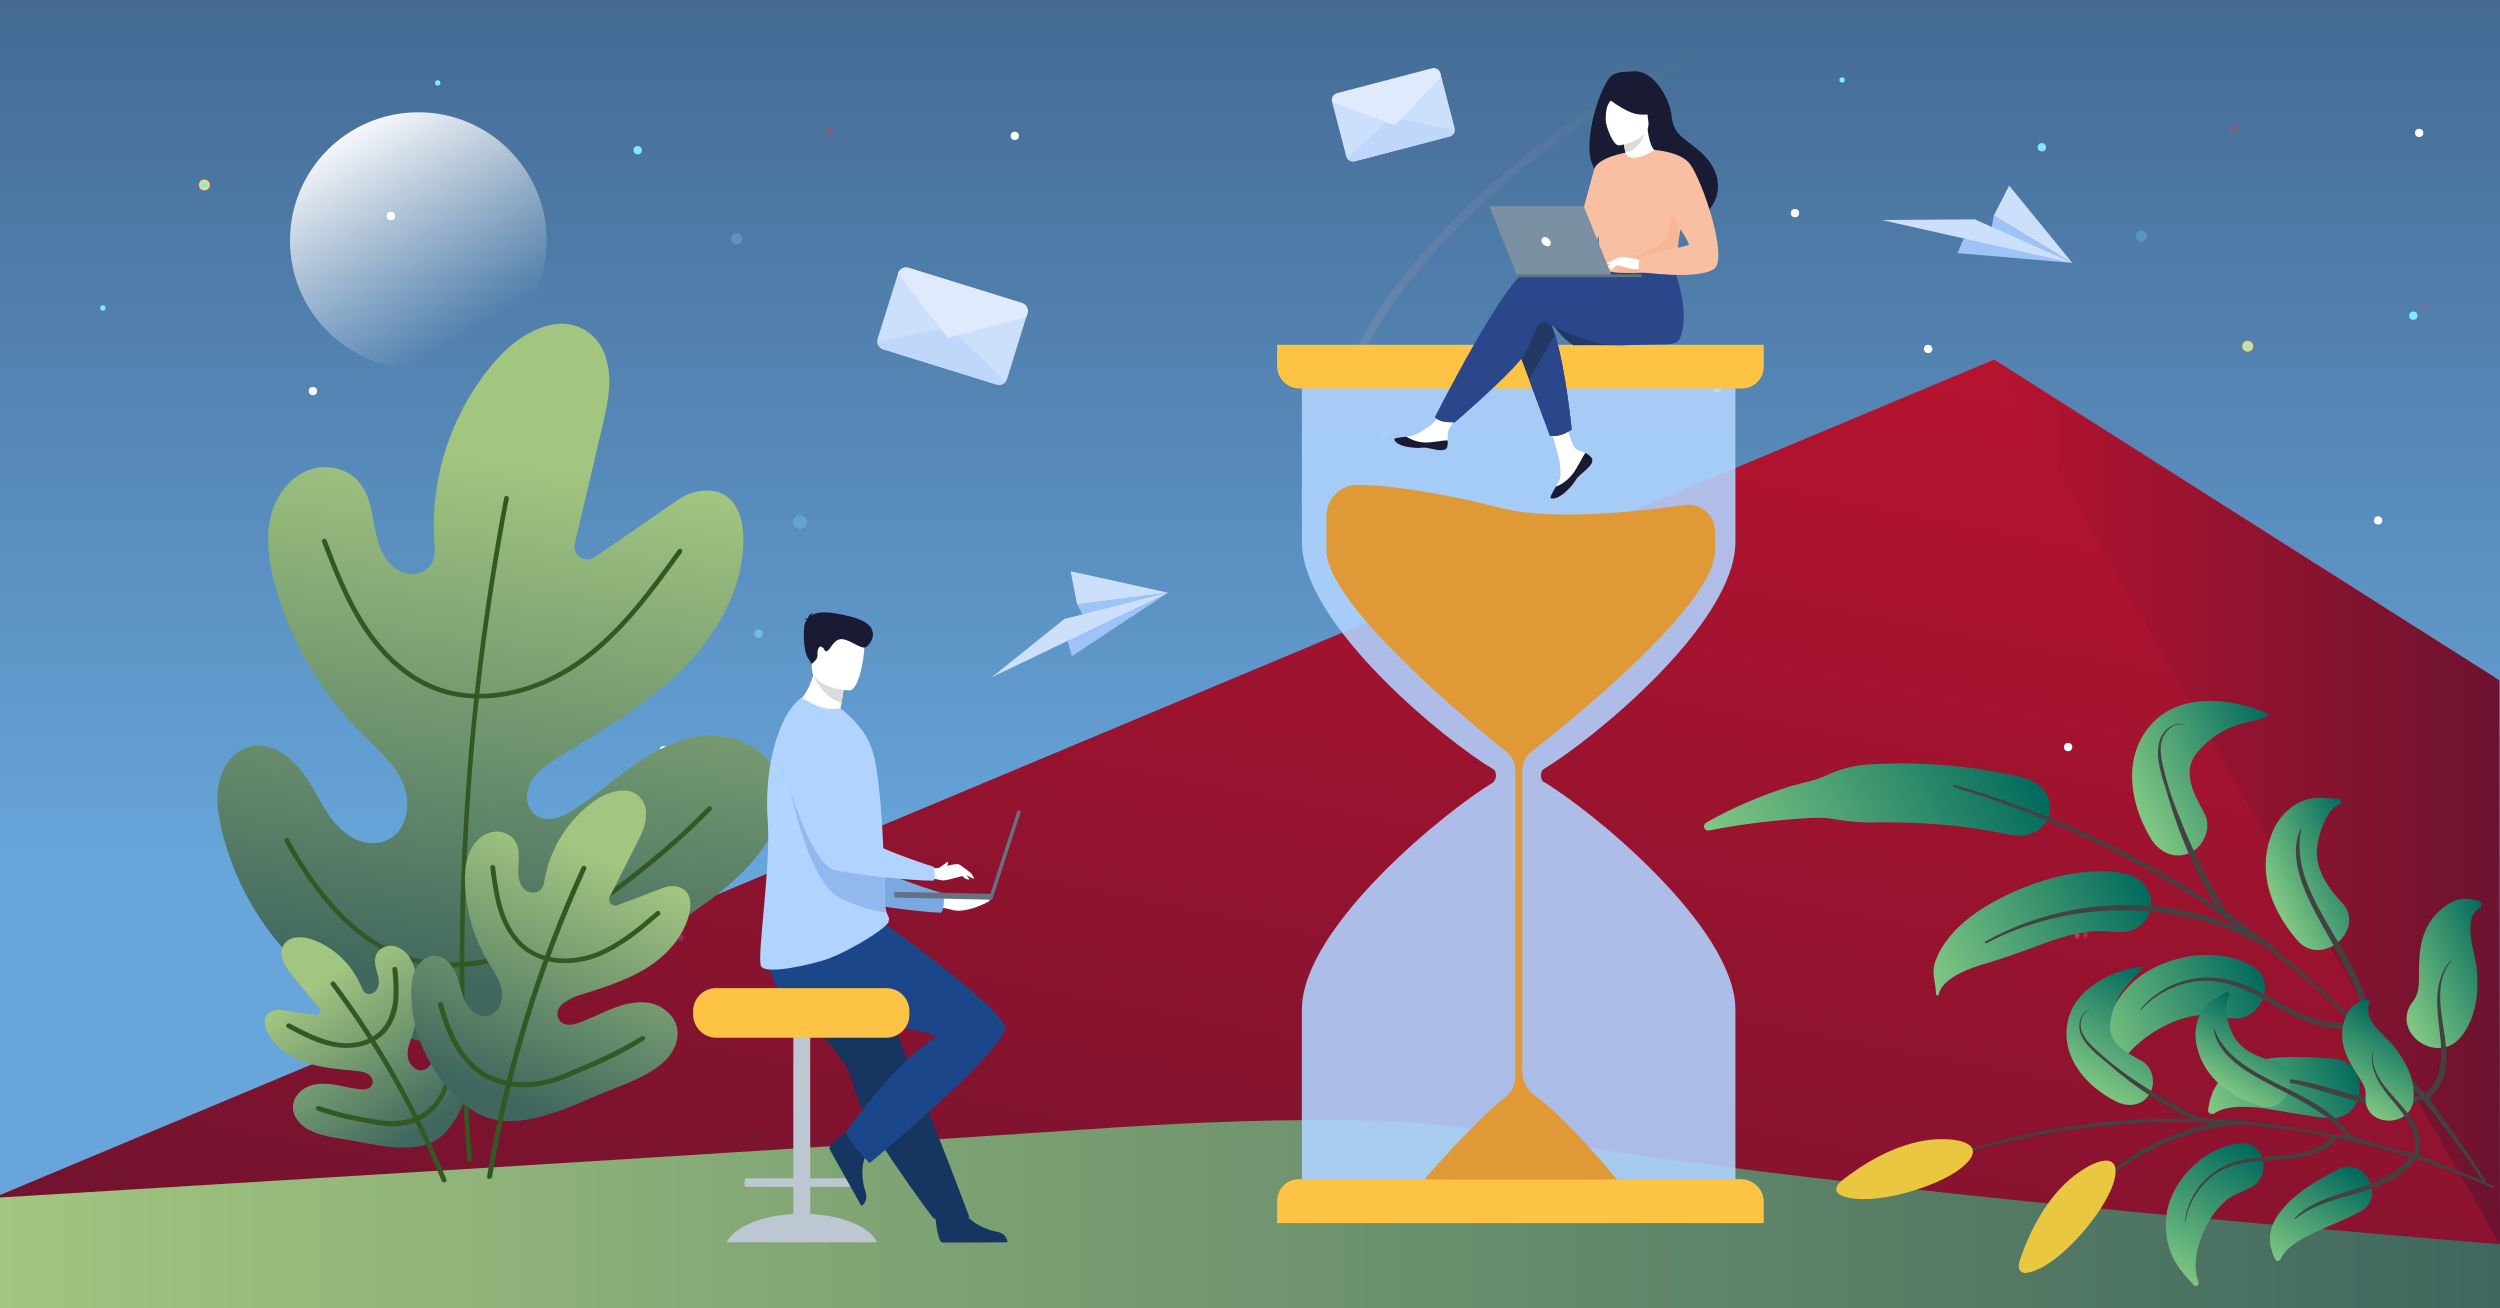 <?xml version="1.0" encoding="utf-8"?>
<!-- Generator: Adobe Illustrator 25.2.1, SVG Export Plug-In . SVG Version: 6.00 Build 0)  -->
<svg version="1.1" xmlns="http://www.w3.org/2000/svg" xmlns:xlink="http://www.w3.org/1999/xlink" x="0px" y="0px"
	 viewBox="0 0 1200 628" style="enable-background:new 0 0 1200 628;" xml:space="preserve">
<rect x="0" y="0" width="1200" height="628" fill="#808080" stroke="none"/>
<style type="text/css">
	.st0{fill:url(#SVGID_1_);}
	.st1{fill:url(#SVGID_2_);}
	.st2{fill:url(#SVGID_3_);}
	.st3{fill:#FFFFFF;}
	.st4{fill:#81EAFC;}
	.st5{opacity:0.25;fill:#F83C32;enable-background:new    ;}
	.st6{opacity:0.5;}
	.st7{fill:#81EAFC;stroke:#FBD56A;stroke-width:1.21;stroke-miterlimit:10;}
	.st8{opacity:0.25;fill:#81EAFC;enable-background:new    ;}
	.st9{opacity:0.5;fill:#FFFFFF;enable-background:new    ;}
	.st10{opacity:0.16;fill:url(#SVGID_6_);enable-background:new    ;}
	.st11{fill:url(#SVGID_7_);}
	
		.st12{opacity:0.5;fill:none;stroke:url(#SVGID_8_);stroke-width:4;stroke-linecap:round;stroke-linejoin:round;stroke-miterlimit:10;enable-background:new    ;}
	.st13{fill:#FFABA7;}
	.st14{fill:url(#SVGID_9_);}
	.st15{fill:url(#SVGID_10_);}
	.st16{fill:#325923;}
	.st17{fill:url(#SVGID_11_);}
	.st18{fill:url(#SVGID_12_);}
	.st19{opacity:0.16;fill:url(#SVGID_13_);enable-background:new    ;}
	.st20{opacity:0.26;fill:url(#SVGID_14_);enable-background:new    ;}
	.st21{fill:url(#SVGID_15_);}
	.st22{fill:url(#SVGID_16_);}
	.st23{fill:url(#SVGID_17_);}
	.st24{fill:url(#SVGID_18_);}
	.st25{fill:url(#SVGID_19_);}
	.st26{fill:url(#SVGID_20_);}
	.st27{fill:url(#SVGID_21_);}
	.st28{fill:#424242;}
	.st29{fill:url(#SVGID_22_);}
	.st30{fill:url(#SVGID_23_);}
	.st31{fill:url(#SVGID_24_);}
	.st32{fill:url(#SVGID_25_);}
	.st33{fill:url(#SVGID_26_);}
	.st34{fill:#E9C741;}
	.st35{fill:#7AA9E2;}
	.st36{fill:#BDC7D1;}
	.st37{fill:#163560;}
	.st38{fill:#1C468A;}
	.st39{fill:#FCC344;}
	.st40{fill:#B0D4FF;}
	.st41{fill:#DBDBDB;}
	.st42{fill:#637382;}
	.st43{fill:#191B35;}
	.st44{fill:#91B8EF;}
	.st45{opacity:0.88;fill:#B0D4FF;}
	.st46{fill:#DF9936;}
	.st47{fill:#9EC3F6;}
	.st48{fill:#CDE0FB;}
	.st49{fill:#233862;}
	.st50{fill:#2B478B;}
	.st51{fill:#F9BFA3;}
	.st52{opacity:0.21;fill:#F3966C;}
	.st53{fill:#7B90A3;}
	.st54{fill:#BED7FB;}
	.st55{fill:#DFEBFD;}
</style>
<g id="fondo">
	<linearGradient id="SVGID_1_" gradientUnits="userSpaceOnUse" x1="600" y1="628" x2="600" y2="-9.094947e-13">
		<stop  offset="0.34" style="stop-color:#67A5DA"/>
		<stop  offset="1" style="stop-color:#446A93"/>
	</linearGradient>
	<rect x="0" class="st0" width="1200" height="628"/>
	<linearGradient id="SVGID_2_" gradientUnits="userSpaceOnUse" x1="166.915" y1="56.817" x2="226.207" y2="159.513">
		<stop  offset="0" style="stop-color:#FFFFFF"/>
		<stop  offset="1" style="stop-color:#FFFFFF;stop-opacity:0"/>
	</linearGradient>
	<circle class="st1" cx="200.8" cy="115.5" r="61.6"/>
	<linearGradient id="SVGID_3_" gradientUnits="userSpaceOnUse" x1="695.638" y1="120.495" x2="571.901" y2="741.883">
		<stop  offset="0" style="stop-color:#B7132F"/>
		<stop  offset="1" style="stop-color:#6C132F"/>
	</linearGradient>
	<polygon class="st2" points="0,573.6 957.2,172.6 1197.6,325.2 1200,628 0,628 	"/>
	<g>
		<defs>
			<polygon id="SVGID_4_" points="-0.4,-1.6 1200,-1.6 1200,628 0,628 			"/>
		</defs>
		<clipPath id="SVGID_5_">
			<use xlink:href="#SVGID_4_"  style="overflow:visible;"/>
		</clipPath>
	</g>
	<circle class="st3" cx="824.3" cy="186.3" r="2"/>
	<circle class="st4" cx="1158.4" cy="151.5" r="2"/>
	<circle class="st5" cx="1072.4" cy="61.8" r="2"/>
	<circle class="st3" cx="1141.5" cy="249.8" r="2"/>
	<circle class="st3" cx="1161.2" cy="63.8" r="2"/>
	<g class="st6">
		<circle class="st4" cx="664.6" cy="207.9" r="2"/>
		<circle class="st5" cx="1163.8" cy="147.7" r="2"/>
		<circle class="st4" cx="1038.2" cy="302.8" r="2"/>
	</g>
	<circle class="st7" cx="1078.9" cy="166.2" r="2"/>
	<circle class="st4" cx="980.1" cy="70.7" r="2"/>
	<circle class="st7" cx="772.1" cy="87.3" r="2"/>
	<circle class="st3" cx="925.5" cy="167.5" r="2"/>
	<circle class="st8" cx="1058" cy="249.2" r="3.3"/>
	<circle class="st4" cx="884.2" cy="38.4" r="1.3"/>
	
		<ellipse transform="matrix(0.254 -0.967 0.967 0.254 657.51 1078.353)" class="st8" cx="1027.6" cy="113" rx="2.7" ry="2.7"/>
	<circle class="st3" cx="861.6" cy="102.3" r="2"/>
	<circle class="st9" cx="-15.5" cy="297" r="2"/>
	<circle class="st5" cx="398.3" cy="63.3" r="2"/>
	<circle class="st3" cx="318.6" cy="360.1" r="2"/>
	<circle class="st3" cx="487.1" cy="65.2" r="2"/>
	<g class="st6">
		<circle class="st4" cx="-9.5" cy="209.4" r="2"/>
		<circle class="st5" cx="489.8" cy="149.1" r="2"/>
		<circle class="st4" cx="364.1" cy="304.2" r="2"/>
	</g>
	<circle class="st4" cx="306.1" cy="72.1" r="2"/>
	<circle class="st7" cx="98.1" cy="88.8" r="2"/>
	<circle class="st3" cx="150.2" cy="187.7" r="2"/>
	<circle class="st3" cx="251.5" cy="168.9" r="2"/>
	<circle class="st8" cx="384" cy="250.6" r="3.3"/>
	<circle class="st4" cx="210.1" cy="39.8" r="1.3"/>
	<circle class="st4" cx="49.4" cy="147.8" r="1.3"/>
	
		<ellipse transform="matrix(0.254 -0.967 0.967 0.254 153.119 427.429)" class="st8" cx="353.6" cy="114.5" rx="2.7" ry="2.7"/>
	<circle class="st3" cx="187.6" cy="103.7" r="2"/>
	
		<linearGradient id="SVGID_6_" gradientUnits="userSpaceOnUse" x1="317.94" y1="126.09" x2="317.118" y2="130.567" gradientTransform="matrix(0.999 4.274748e-02 4.274748e-02 -0.999 4.245 564.862)">
		<stop  offset="0" style="stop-color:#FFFFFF;stop-opacity:0"/>
		<stop  offset="0.49" style="stop-color:#FFFFFF;stop-opacity:0.95"/>
		<stop  offset="1" style="stop-color:#FFFFFF;stop-opacity:0"/>
	</linearGradient>
	<path class="st10" d="M325.9,450.1c0.1-1.3,0.7-2.3,1.3-2.2s0.9,1.1,0.8,2.4c-0.1,1.3-0.7,2.3-1.3,2.2S325.8,451.4,325.9,450.1z"/>
	<linearGradient id="SVGID_7_" gradientUnits="userSpaceOnUse" x1="-4.139945e-05" y1="582.81" x2="1200" y2="582.81">
		<stop  offset="0" style="stop-color:#A2C580"/>
		<stop  offset="1" style="stop-color:#40675E"/>
	</linearGradient>
	<path class="st11" d="M0,574.8c177.8-10.9,354.3-21.4,532-33.4c43-2.9,86.3-4.5,129.4-3.5c43.7,1,89,11.8,132.5,17.7
		c135,18.3,270.5,30.3,406.1,41.7V628H0L0,574.8z"/>
	<g class="st6">
		
			<linearGradient id="SVGID_8_" gradientUnits="userSpaceOnUse" x1="984.444" y1="603.87" x2="1160.1" y2="603.87" gradientTransform="matrix(0.998 -6.302603e-02 -6.302749e-02 -0.998 -297.736 767.655)">
			<stop  offset="0" style="stop-color:#FFABA7;stop-opacity:0.5"/>
			<stop  offset="1" style="stop-color:#FFABA7;stop-opacity:0"/>
		</linearGradient>
		<path class="st12" d="M815.8,26.1c-86.9,38.6-147,107.1-163,142.7"/>
		<ellipse class="st13" cx="652.8" cy="168.7" rx="2.4" ry="2.4"/>
	</g>
	<linearGradient id="SVGID_9_" gradientUnits="userSpaceOnUse" x1="957.278" y1="385.326" x2="1200" y2="385.326">
		<stop  offset="0" style="stop-color:#B7132F"/>
		<stop  offset="1" style="stop-color:#6C132F"/>
	</linearGradient>
	<polygon class="st14" points="957.3,173.3 1200,597.3 1199.7,326.6 	"/>
	<g>
		
			<linearGradient id="SVGID_10_" gradientUnits="userSpaceOnUse" x1="315.831" y1="295.683" x2="275.387" y2="498.791" gradientTransform="matrix(1.23 -6.000000e-02 6.000000e-02 1.22 -142.97 -117.014)">
			<stop  offset="0" style="stop-color:#A2C580"/>
			<stop  offset="1" style="stop-color:#40675E"/>
		</linearGradient>
		<path class="st15" d="M106.1,397c-2.1-9.8-3.2-20,2-29.1c2.1-4,5.5-7,9.6-8.7c13.3-5.3,25.2,6.5,31.8,17.8
			c5.1,8.8,9.4,18.5,18.3,24.3c3.4,2.2,7.4,3.6,11.5,3.4c15-0.4,19.1-17.1,14.2-28.6c-4.1-9.6-12.5-16.7-19.9-24.1
			c-19.5-19.5-33.9-43.8-41.4-70.4c-4.7-16.7-6.5-36,6.3-49.5c6.6-7,17-10,26-6.3c11.1,4.5,13.2,15.2,14.9,24.9
			c1.5,8.2,3.3,17,10.4,22.2c4.6,3.3,10.8,3.8,15.2,0.1c4.4-3.7,3.8-9.1,3.4-14.1c-1.7-31.6,9.1-62.8,30.1-86.5
			c11.3-12.8,30.9-23.7,45-12c3.6,3,6.2,7.1,7.4,11.6c3.3,10.7,0.8,21.4-1.6,31.9L275.9,261c-0.8,3.3,1.3,6.6,4.6,7.4
			c1.7,0.4,3.4,0,4.9-0.9l39.8-27.4c3.7-2.6,8-4.2,12.5-4.6c14.8-0.9,18.9,11.7,19.1,22.5c0.4,23.9-12.4,46.4-29.4,63.3
			s-38.1,29.1-58.6,41.7c-6.3,4-13.1,8.2-15.3,15.7c-1.5,4.2-0.3,9,2.9,12c5.7,4.9,13.7,1.6,19.6-2.4c18.3-12.1,33.6-29.1,55.9-34.2
			c7.9-2,16.2-1.3,23.9,1.6c23.5,9.5,22.2,34.6,11.1,50.5c-11.7,16.9-29.1,28-45.8,39.7c-33.2,23.5-79.5,65.9-124.1,52.5
			c-26.2-8-49.2-28-65.8-48.8C119.1,434.2,110.4,416.1,106.1,397z"/>
		<path class="st16" d="M216.8,464.4c-7.6,0-15.2-1.2-22.3-3.6c-28.6-9.5-46.7-37.1-57.9-56.8c-0.3-0.5-0.1-1.3,0.4-1.6
			c0.5-0.3,1.3-0.1,1.6,0.4l0,0c10.9,19.5,28.7,46.6,56.6,55.8c23.7,7.9,52.9,1.8,77.8-16.5l4.7-3.4c21.2-15.4,41.1-29.9,62.1-51.4
			c0.4-0.4,1.2-0.5,1.6,0c0.4,0.4,0.5,1.2,0,1.6c-21.1,21.6-41.1,36.3-62.4,51.7l-4.7,3.4C256.3,457.3,235.8,464.4,216.8,464.4z"/>
		<path class="st16" d="M225.4,557.6c-0.7,0-1.1-0.5-1.2-1.1C216,450.4,222,343.6,242,239c0.1-0.7,0.7-1.1,1.3-0.9
			c0.7,0.1,1.1,0.7,0.9,1.3c-20,104.4-26,211-17.7,317C226.7,557.1,226.2,557.6,225.4,557.6C225.5,557.6,225.5,557.6,225.4,557.6
			L225.4,557.6z"/>
		<path class="st16" d="M230,335.3c-7.3,0-14.4-1.2-21.1-3.7c-16.7-6.3-28.2-19.8-34.8-29.9c-8.6-13.2-14.4-28.2-19.5-41.5
			c-0.3-0.7,0.1-1.3,0.7-1.5c0.7-0.3,1.3,0.1,1.5,0.7c5,13.2,10.8,28.2,19.3,41.1c6.5,9.9,17.5,22.9,33.8,29
			c20,7.6,45.9,2.8,67.5-12.5c19.8-14,34.2-33.9,48-53.1c0.4-0.5,1.1-0.7,1.6-0.3l0,0c0.5,0.4,0.7,1.1,0.3,1.6
			c-14,19.4-28.5,39.4-48.5,53.7C263.4,329.6,246.1,335.3,230,335.3z"/>
	</g>
	<g>
		
			<linearGradient id="SVGID_11_" gradientUnits="userSpaceOnUse" x1="963.58" y1="365.362" x2="946.714" y2="450.036" gradientTransform="matrix(-0.92 0.4 0.4 0.92 892.893 -249.431)">
			<stop  offset="0" style="stop-color:#A2C580"/>
			<stop  offset="1" style="stop-color:#40675E"/>
		</linearGradient>
		<path class="st17" d="M225.1,499.7c-0.8-3.3-2.1-6.6-5-8.6c-1.2-0.9-2.8-1.3-4.2-1.2c-4.7,0.4-6.6,5.7-6.9,10.3
			c-0.3,3.4,0,7-1.8,10.2c-0.7,1.2-1.7,2.1-2.9,2.8c-4.6,2.1-8.3-2.4-8.6-6.6c-0.3-3.6,1.3-7,2.4-10.3c3-9,3.6-18.5,1.8-27.7
			c-1.1-5.8-3.4-11.9-9.4-14.1c-3-1.2-6.6-0.4-8.8,2c-2.6,3-1.7,6.6-0.8,9.9c0.8,2.8,1.6,5.7,0.1,8.3c-0.8,1.7-2.6,2.6-4.5,2.4
			c-1.8-0.5-2.5-2.2-3.2-3.8c-4.2-9.9-12.1-17.8-22.2-21.9c-5.4-2.2-12.9-2.6-15.4,3c-0.7,1.5-0.8,3-0.5,4.6c0.7,3.7,3,6.6,5.3,9.5
			l12.7,15.4c0.8,0.9,0.5,2.2-0.3,2.9c-0.4,0.4-1.1,0.5-1.6,0.4l-16.2-2.4c-1.5-0.3-3-0.1-4.5,0.5c-4.6,2-4,6.5-2.4,9.8
			c3.6,7.4,10.8,12.3,18.5,14.9c7.6,2.6,15.8,3.2,24,4c2.5,0.3,5.1,0.5,7,2.5c1.1,1.1,1.5,2.6,0.9,4.1c-0.9,2.4-4,2.5-6.3,2.2
			c-7.4-0.9-14.5-3.8-22-2.1c-2.6,0.7-5.1,2-7,4.1c-5.7,6.5-1.5,13.8,4.2,17.1c6.1,3.4,13.1,4.2,19.8,5.3c13.6,2.2,34,8.2,45.4-2.6
			c6.7-6.3,10.7-15.8,12.5-24.7C226.7,513,226.7,506.2,225.1,499.7z"/>
		<path class="st16" d="M213.1,567.5c-0.5,0-0.9-0.3-1.1-0.7c-13.5-33.5-31.4-65-53.1-93.9c-0.4-0.5-0.3-1.2,0.3-1.6l0,0
			c0.5-0.4,1.2-0.3,1.6,0.3c21.9,29,39.8,60.8,53.4,94.4c0.3,0.7,0,1.3-0.7,1.6C213.4,567.5,213.3,567.5,213.1,567.5z"/>
		<path class="st16" d="M166.5,503c-1.8,0-3.6-0.1-5.4-0.4c-8.3-1.3-15.8-5.3-23.1-9.2c-0.5-0.3-0.8-1.1-0.5-1.6
			c0.3-0.5,1.1-0.8,1.6-0.5l0,0c7,3.7,14.4,7.6,22.3,9c8.6,1.5,16.9-0.9,21.6-6.1c3.8-4.1,5.1-9.6,5.7-13.5
			c0.4-5.1,0.3-10.2-0.4-15.3c0-0.7,0.4-1.2,1.1-1.3c0.7,0,1.2,0.4,1.3,1.1l0,0c0.7,5.3,0.8,10.5,0.4,15.8
			c-0.5,5.4-2.6,10.7-6.2,14.8C180.4,500.4,173.8,503,166.5,503z"/>
		<path class="st16" d="M188.1,540.7c-2.2,0-4.6-0.3-6.9-0.7l-2-0.4c-8.8-1.6-17.1-3-26.8-6.5c-0.7-0.3-0.9-0.9-0.7-1.5
			c0.3-0.5,0.9-0.9,1.5-0.7c8.6,2.9,17.4,5,26.4,6.3l2,0.4c10,1.7,19.5-0.7,25.3-6.5c6.9-6.9,8-17.5,8.4-25.1c0-0.7,0.5-1.2,1.2-1.1
			c0.7,0,1.2,0.5,1.1,1.2c-0.4,7.9-1.7,19.1-9.1,26.5C203.6,538,196.3,540.7,188.1,540.7z"/>
	</g>
	<g>
		
			<linearGradient id="SVGID_12_" gradientUnits="userSpaceOnUse" x1="314.13" y1="524.062" x2="290.01" y2="645.198" gradientTransform="matrix(0.981 0.193 -0.193 0.981 84.023 -161.476)">
			<stop  offset="0" style="stop-color:#A2C580"/>
			<stop  offset="1" style="stop-color:#40675E"/>
		</linearGradient>
		<path class="st18" d="M197.4,475.5c0.1-4.9,0.9-9.9,4.4-13.6c1.5-1.6,3.4-2.6,5.5-3c6.9-0.9,11.1,5.9,12.8,12.1
			c1.5,4.7,2.2,9.8,5.8,13.6c1.3,1.5,3,2.5,5,2.9c7.1,1.6,10.9-5.9,10-11.9c-0.8-5-4-9.4-6.5-13.7c-6.9-11.5-10.8-24.7-11.2-38.1
			c-0.3-8.4,1.2-17.8,8.7-22.7c4-2.6,9-2.6,12.9,0c4.6,3.4,4.4,8.7,4.1,13.5c-0.3,4.1-0.4,8.4,2.2,11.6c1.7,2.1,4.6,2.9,7.1,1.8
			c2.5-1.2,2.9-3.8,3.3-6.3c2.9-15.2,11.5-28.6,24.1-37.5c6.9-4.7,17.3-7.6,22.4-0.5c1.3,1.8,2.1,4.1,2.1,6.3
			c0.3,5.4-2.1,10.3-4.5,14.9l-12.9,25.5c-0.8,1.5-0.1,3.3,1.3,4c0.8,0.4,1.6,0.4,2.4,0.1l21.9-8.3c2-0.8,4.2-1.1,6.3-0.7
			c7,1.3,7.5,7.8,6.3,12.9c-2.6,11.3-11.2,20.6-21.1,26.6s-21.2,9.4-32.3,12.9c-3.4,1.1-7.1,2.4-9,5.7c-1.2,1.8-1.2,4.2,0,6.1
			c2.1,3,6.2,2.4,9.5,1.2c10-3.6,19.1-9.9,30.2-9.8c4,0,7.8,1.2,10.9,3.6c9.9,7.3,6.5,18.9-0.7,25.2c-7.4,6.6-16.9,9.9-26,13.5
			c-18.3,7.3-44.8,22-64.2,10.4c-11.3-6.7-19.8-18.7-25.2-30.6C199.2,494.6,197.3,485.1,197.4,475.5z"/>
		<path class="st16" d="M234.8,565.9h-0.1c-0.7-0.1-1.1-0.7-0.9-1.3l0,0c8.4-51.2,23.7-101.1,45.4-148.4c0.3-0.5,0.9-0.8,1.6-0.5
			c0.7,0.3,0.8,0.9,0.5,1.6c-21.5,47.1-36.7,96.7-45.1,147.7C235.8,565.5,235.4,565.9,234.8,565.9z"/>
		<path class="st16" d="M271.3,462.3c-6.6,0.1-12.9-1.7-18.5-5.3c-7.3-5-11.1-12.8-13.1-18.5c-2.5-7.3-3.4-15.2-4.4-22
			c-0.1-0.7,0.4-1.2,1.1-1.3c0.7-0.1,1.2,0.4,1.3,1.1l0,0c0.8,6.9,1.8,14.5,4.2,21.6c1.8,5.3,5.4,12.7,12.1,17.3
			c8.3,5.8,20.8,6.5,32.6,1.8c10.8-4.4,19.8-12,28.5-19.5c0.5-0.4,1.2-0.4,1.6,0.1c0.4,0.5,0.4,1.2-0.1,1.6
			c-8.8,7.6-18.1,15.4-29.1,19.9C282.4,461.2,276.8,462.3,271.3,462.3z"/>
		<path class="st16" d="M251.2,521.9c-7.1,0.1-14.1-1.7-20.2-5.5c-12.4-7.9-17.8-23.2-20.7-33.9c-0.1-0.7,0.1-1.2,0.8-1.5l0,0
			c0.7-0.1,1.3,0.1,1.5,0.8l0,0c2.8,10.4,7.9,25.1,19.8,32.6c10,6.3,24.1,6.9,37.8,1.2l2.6-1.1c11.7-4.9,22.7-9.4,35.1-17.1
			c0.5-0.4,1.3-0.1,1.6,0.4l0,0c0.4,0.5,0.1,1.3-0.4,1.6c-12.4,7.8-23.6,12.4-35.3,17.3l-2.6,1.1
			C264.8,520.4,258.1,521.9,251.2,521.9z"/>
	</g>
	<g>
		<circle class="st3" cx="992.7" cy="358.6" r="2"/>
		
			<linearGradient id="SVGID_13_" gradientUnits="userSpaceOnUse" x1="991.317" y1="156.332" x2="990.496" y2="160.81" gradientTransform="matrix(0.999 4.274748e-02 4.274748e-02 -0.999 4.245 564.862)">
			<stop  offset="0" style="stop-color:#FFFFFF;stop-opacity:0"/>
			<stop  offset="0.49" style="stop-color:#FFFFFF;stop-opacity:0.95"/>
			<stop  offset="1" style="stop-color:#FFFFFF;stop-opacity:0"/>
		</linearGradient>
		<path class="st19" d="M1000,448.7c0.1-1.3,0.7-2.3,1.3-2.2c0.6,0.1,0.9,1.1,0.8,2.4c-0.1,1.3-0.7,2.3-1.3,2.2
			S999.8,450,1000,448.7z"/>
		
			<linearGradient id="SVGID_14_" gradientUnits="userSpaceOnUse" x1="997.422" y1="178.781" x2="996.601" y2="183.259" gradientTransform="matrix(1 0 0 -1 2.306716e-02 629.996)">
			<stop  offset="0" style="stop-color:#FFFFFF;stop-opacity:0"/>
			<stop  offset="0.49" style="stop-color:#FFFFFF;stop-opacity:0.95"/>
			<stop  offset="1" style="stop-color:#FFFFFF;stop-opacity:0"/>
		</linearGradient>
		<path class="st20" d="M996,448.9c0.1-1.3,0.6-2.3,1.2-2.3c0.6,0,1,1.1,0.9,2.4s-0.6,2.3-1.2,2.3
			C996.3,451.3,995.9,450.2,996,448.9z"/>
		
			<linearGradient id="SVGID_15_" gradientUnits="userSpaceOnUse" x1="880.5" y1="516.465" x2="1035.889" y2="516.465" gradientTransform="matrix(-0.904 0.427 0.427 0.904 1549.057 -482.34)">
			<stop  offset="0" style="stop-color:#00695C"/>
			<stop  offset="1" style="stop-color:#81C784"/>
		</linearGradient>
		<path class="st21" d="M819.1,394.8c12.1-6.9,24.9-12.4,38.1-16.7c6.3-2.1,13.5-3.1,19.4-5.9c6.6-3.2,13.7-4.9,21-5.3
			c14.1-0.9,28.2-0.5,42.2,1c7.2,0.7,14.4,1.9,21.5,3.2c8.7,1.7,17.6,2.5,21.7,11.5c2.2,4.9,1.1,11.2-3.2,14.7
			c-6.9,5.6-13.1,3.8-21.1,2.2c-6.7-1.3-13.4-2.3-20.2-3.1c-13.2-1.3-26.4-1.9-39.7-1.6c-6.5,0-13.1-0.6-19.5-1.8
			c-6-1-12.5-0.2-18.5,0.2c-13.5,1-27.1,2.8-40.3,5.4C817.8,399.1,817,395.9,819.1,394.8z"/>
		
			<linearGradient id="SVGID_16_" gradientUnits="userSpaceOnUse" x1="855.969" y1="594.646" x2="969.177" y2="594.646" gradientTransform="matrix(-0.904 0.427 0.427 0.904 1549.057 -482.34)">
			<stop  offset="0" style="stop-color:#00695C"/>
			<stop  offset="1" style="stop-color:#81C784"/>
		</linearGradient>
		<path class="st22" d="M929.3,477.1c-0.1-4.8-2-9.3-0.8-14.2c1.2-4,3.2-7.9,5.8-11.3c6.3-8.6,15.5-15,24.8-19.9
			c17.4-9.1,41-16.4,60.6-12.4c6.7,1.4,11,5,12.6,11.7c1.4,5.6-1.7,11.2-6.3,14.2c-5.7,3.7-11.7,1.6-17.9,1.7
			c-8.5,0.1-17.2,2.4-25.2,5.3c-9.6,3.5-19,7.1-28.8,10c-7.2,2.1-21.6,6.7-23.5,15C930.4,478.2,929.3,477.8,929.3,477.1z"/>
		
			<linearGradient id="SVGID_17_" gradientUnits="userSpaceOnUse" x1="767.879" y1="560.176" x2="844.439" y2="560.176" gradientTransform="matrix(-0.904 0.427 0.427 0.904 1549.057 -482.34)">
			<stop  offset="0" style="stop-color:#00695C"/>
			<stop  offset="1" style="stop-color:#81C784"/>
		</linearGradient>
		<path class="st23" d="M1033.5,346.7c13.9-14.3,37.8-11.7,54.7-4.3c0.6,0.3,0.8,1.3,0,1.6c-6.3,2.2-13,3.1-19.2,5.9
			c-5.6,2.7-10.5,6.7-14.5,11.5c-7.5,9.2-1.3,19.9,3.6,29c3.7,6.8-0.2,15.8-6.8,18.9c-7.6,3.5-15-0.3-18.9-6.8
			C1022,385.3,1018.5,362.3,1033.5,346.7z"/>
		
			<linearGradient id="SVGID_18_" gradientUnits="userSpaceOnUse" x1="823.644" y1="656.601" x2="913.237" y2="656.601" gradientTransform="matrix(-0.904 0.427 0.427 0.904 1549.057 -482.34)">
			<stop  offset="0" style="stop-color:#00695C"/>
			<stop  offset="1" style="stop-color:#81C784"/>
		</linearGradient>
		<path class="st24" d="M1010.8,518.9c-1.1-8.2-2.5-15.7-0.6-23.9c2.1-9,6.7-17.1,13.4-23.4c14.4-13.2,40.4-17.9,57.6-7.8
			c12.5,7.3,3.8,25.9-9.1,25.1c-5.7-0.3-10.9-2.2-16.7-1.6c-5.9,0.7-11.6,2.6-16.9,5.4c-10,5.1-21.5,14.7-23.9,26.2
			C1014.1,520.7,1011.1,521.2,1010.8,518.9z"/>
		
			<linearGradient id="SVGID_19_" gradientUnits="userSpaceOnUse" x1="753.625" y1="628.359" x2="803.78" y2="628.359" gradientTransform="matrix(-0.904 0.427 0.427 0.904 1549.057 -482.34)">
			<stop  offset="0" style="stop-color:#00695C"/>
			<stop  offset="1" style="stop-color:#81C784"/>
		</linearGradient>
		<path class="st25" d="M1089.8,401.9c2.5-7.3,7-13.3,14-16.8c6.5-3.2,12-1.9,18.7-1.7c1.4,0.1,1.9,2.3,0.5,2.8
			c-6.9,2.3-10.8,16.2-10.9,22.7c-0.1,9.4,5.7,17.7,11.8,24.1c12.5,12.9-9.4,32.1-21.3,18.2C1090.6,437.3,1083.7,419.7,1089.8,401.9
			z"/>
		
			<linearGradient id="SVGID_20_" gradientUnits="userSpaceOnUse" x1="802.568" y1="717.518" x2="874.677" y2="717.518" gradientTransform="matrix(-0.904 0.427 0.427 0.904 1549.057 -482.34)">
			<stop  offset="0" style="stop-color:#00695C"/>
			<stop  offset="1" style="stop-color:#81C784"/>
		</linearGradient>
		<path class="st26" d="M1059.9,532.7c1.6-12.1,7.8-19,19.7-22.5c13.4-4.1,26.9-2.9,40.6-2c18.3,1.3,15.8,30.3-2.6,28.5
			c-10.3-1-20-3-30.1-4.6c-6.7-1-18.7-1.9-24.5,2.3C1061.6,535.2,1059.6,534.4,1059.9,532.7z"/>
		
			<linearGradient id="SVGID_21_" gradientUnits="userSpaceOnUse" x1="713.657" y1="699.349" x2="770.794" y2="699.349" gradientTransform="matrix(-0.904 0.427 0.427 0.904 1549.057 -482.34)">
			<stop  offset="0" style="stop-color:#00695C"/>
			<stop  offset="1" style="stop-color:#81C784"/>
		</linearGradient>
		<path class="st27" d="M1158.2,480.7c2.8-3.6,2.9-7.9,2.9-12.4c0-7.2,0.1-14.7,3-21.4c2.2-5.3,6-9.7,10.8-12.8
			c5.3-3.4,8.8-3.2,14.7-1.7c1.1,0.1,1.7,1.2,1.6,2.1c-0.1,0.6-0.5,1.1-1,1.4c-8.8,4.9-2,21.9-1.4,28.8c1.1,11.5-0.1,23.6-7.4,32.8
			C1169.9,512,1146.8,495.2,1158.2,480.7z"/>
		<path class="st28" d="M952.7,452.1c33.3-18.8,74-22.7,110.3-11.2c3.7,1.1,7.4,2.5,11.1,3.9c-22.2-15.9-45.7-29.8-70.3-41.5
			c-21.3-10.1-43.3-18.6-65.9-25.5c-0.7-0.2-0.3-1.3,0.4-1c40.7,11.5,79.5,29,115.2,51.7c3.7,2.4,7.4,4.8,11.1,7.2
			c-10.7-16.3-18.6-35-24-53.7c-2.3-7.9-6.4-17.8-4.1-26.1c1.5-5.3,6.7-9.8,12.3-8.2c0.1,0.1,0,0.1,0,0.1c-4.1-0.9-7.8,1.3-9.9,4.8
			c-2.4,3.8-1.9,8.8-1.1,13.1c1.8,8.6,4.4,16.9,7.7,24.9c6.2,16.2,13.8,31.1,22.4,46.1c0.2,0.4,10.4,8.4,15.6,12.3
			c3,1.6,9.3,6.4,9,6.9c13.5,10.7,42.1,37.7,43.1,38.6l-0.3-0.8c-0.1-0.3-0.1-0.7,0.1-1c-2.4-18.2-12.2-33.2-21-49.1
			c-7-12.7-17.2-31.8-9.8-46.4c0.1-0.1,0.1-0.1,0.1-0.1c0.1,0.1,0.1,0.1,0.1,0.1c-4.3,18.1,5.8,35,14.7,50.2
			c8.4,14.4,18.2,29.7,18.6,47c0,0.8,7.9,10.9,12.5,16c4.5,5.1,13.2,14.8,13.5,14.6c10.1-8.5,7.8-22.8,6.4-34.5
			c-1.2-10.2-1.5-21.2,5.7-29.4c0.1-0.1,0.4,0,0.3,0.2c-15.2,19.1,9.7,48.6-10.5,65.7c-0.3,0.3,18.8,26.2,27.3,40
			c0.5,0.7-0.7,1.4-1.1,0.7c-9.1-13.7-19-27.1-29.3-39.9c-11.8,5.5-26,2.5-38-1c-13.8-4-26.7-9.1-41.3-7.8c-0.1,0-0.3,0-0.3-0.2
			c0-0.1,0-0.3,0.2-0.3c12.2-2.7,25,1,36.6,4.3c13.8,4,27.2,7.4,41.1,2.9c-9.6-11.6-19.6-22.7-30.2-33.3c-7.2,2.9-16.7,0.5-23.5-2
			c-8.7-3.2-16.5-8.5-24.8-12.8c-9.2-4.8-19-8-29.5-6.4c-9.7,1.4-18.7,6.2-25.4,13.4c-0.1,0.1-0.3-0.1-0.3-0.3
			c11.7-14,30.8-18.6,47.8-12.4c9.4,3.4,17.8,9.2,26.8,13.5c4.6,2.3,9.6,4,14.7,5.1c4,0.6,8,0.6,11.9-0.1
			c-6.2-6-12.4-11.9-18.9-17.5c-7.6-6.6-15.3-13.1-23.3-19.1c-6.5-3.4-13-6.4-19.9-9c-8.9-3.1-18.1-5.3-27.5-6.5
			c-18.6-2.5-37.4-1.6-55.6,3c-10.4,2.6-20.5,6.4-30.1,11.5C952.7,452.8,952.5,452.3,952.7,452.1z"/>
	</g>
	<g>
		
			<linearGradient id="SVGID_22_" gradientUnits="userSpaceOnUse" x1="1065.475" y1="690.895" x2="1127.13" y2="690.895" gradientTransform="matrix(-0.526 0.854 0.854 0.526 1005.347 -804.021)">
			<stop  offset="0" style="stop-color:#00695C"/>
			<stop  offset="1" style="stop-color:#81C784"/>
		</linearGradient>
		<path class="st29" d="M992.4,490.8c3-15.8,20.4-24.6,35-27c0.5,0,1.1,0.5,0.7,1c-3.2,4.3-7.4,7.9-10.4,12.4
			c-2.6,4.3-4.2,9.1-4.8,14.1c-1.1,9.5,7.9,14,15.2,18c5.4,3,6.8,10.7,3.7,15.8c-3.5,5.7-10.2,6.5-15.8,3.7
			C1001.7,521.8,989.2,507.8,992.4,490.8z"/>
		
			<linearGradient id="SVGID_23_" gradientUnits="userSpaceOnUse" x1="1110.381" y1="768.39" x2="1182.444" y2="768.39" gradientTransform="matrix(-0.526 0.854 0.854 0.526 1005.347 -804.021)">
			<stop  offset="0" style="stop-color:#00695C"/>
			<stop  offset="1" style="stop-color:#81C784"/>
		</linearGradient>
		<path class="st30" d="M1052.9,616.8c-4.4-4.9-8.7-9.5-11-15.8c-2.6-7-3-14.5-1.3-21.6c3.9-15.2,19.4-29.8,35.4-30.6
			c11.7-0.6,14,15.7,4.9,20.9c-4,2.2-8.4,3.3-12,6.2c-3.7,3.1-6.8,6.8-9,11.1c-4.4,7.8-8,19.3-4.7,28.1
			C1055.9,616.6,1054.2,618.2,1052.9,616.8z"/>
		
			<linearGradient id="SVGID_24_" gradientUnits="userSpaceOnUse" x1="1054.005" y1="745.735" x2="1094.318" y2="745.735" gradientTransform="matrix(-0.526 0.854 0.854 0.526 1005.347 -804.021)">
			<stop  offset="0" style="stop-color:#00695C"/>
			<stop  offset="1" style="stop-color:#81C784"/>
		</linearGradient>
		<path class="st31" d="M1054.7,503.2c-1.6-6-1.1-12.1,2-17.5c2.9-5,7.2-6.5,11.8-9.4c1-0.6,2.3,0.8,1.6,1.7
			c-3.7,4.6-0.2,15.6,2.6,20.2c4,6.3,11.6,9.5,18.6,11c14.1,3.1,7.7,25.8-6.3,21.7C1070.9,526.6,1058.5,517.9,1054.7,503.2z"/>
		
			<linearGradient id="SVGID_25_" gradientUnits="userSpaceOnUse" x1="1093.412" y1="817.297" x2="1151.551" y2="817.297" gradientTransform="matrix(-0.526 0.854 0.854 0.526 1005.347 -804.021)">
			<stop  offset="0" style="stop-color:#00695C"/>
			<stop  offset="1" style="stop-color:#81C784"/>
		</linearGradient>
		<path class="st32" d="M1092.1,604.5c-4.3-8.9-3.1-16.3,3.3-23.9c7.2-8.7,16.8-13.8,26.5-19.2c12.9-7.2,24,13.5,10.8,20.3
			c-7.3,3.8-14.8,6.7-22.3,10.2c-5,2.3-13.4,6.9-15.6,12.3c-0.3,0.8-1.1,1.2-1.9,1C1092.5,605.1,1092.2,604.8,1092.1,604.5z"/>
		
			<linearGradient id="SVGID_26_" gradientUnits="userSpaceOnUse" x1="1021.811" y1="802.629" x2="1067.829" y2="802.629" gradientTransform="matrix(-0.526 0.854 0.854 0.526 1005.347 -804.021)">
			<stop  offset="0" style="stop-color:#00695C"/>
			<stop  offset="1" style="stop-color:#81C784"/>
		</linearGradient>
		<path class="st33" d="M1135.5,526.2c0.4-3.7-1.5-6.5-3.5-9.6c-3.1-4.9-6.4-10-7.4-15.8c-0.8-4.5-0.3-9.2,1.7-13.4
			c2.1-4.6,4.5-6,9-7.6c0.8-0.3,1.6,0,2,0.8c0.3,0.4,0.2,0.9-0.1,1.4c-3.8,7.1,8.3,15.7,11.8,20.1c5.8,7.3,10.3,15.9,9.5,25.5
			C1157.2,542.1,1134.1,541,1135.5,526.2z"/>
		<path class="st28" d="M984.3,597.3c14.1-27.3,39.9-47.8,69.5-56.1c3-0.8,6.1-1.6,9.2-2.3c-21.9-1-43.9,0-65.7,2.9
			c-18.7,2.6-37.4,6.6-55.6,11.8c-0.6,0.1-0.7-0.7-0.2-0.9c32.5-10.1,66.4-15.5,100.4-15.8c3.6-0.1,7.1,0,10.6,0.1
			c-14.5-6.3-28-15.4-39.8-25.7c-5-4.3-12.2-9.2-14.2-15.8c-1.3-4.2,0.2-9.6,4.7-11l0.1,0.1c-3.2,1.2-4.7,4.3-4.6,7.7
			c0.1,3.6,2.6,6.8,5,9.3c5,4.9,10.4,9.4,16.1,13.5c11.2,8,23,15.1,35.4,21.2c0.3,0.2,10.8,1.1,15.9,1.5c2.8-0.3,9.1,0.3,9,0.7
			c13.8,1.2,44.9,6.9,46.1,7.1c-0.1-0.1-0.4-0.3-0.5-0.5c-0.3-0.2-0.4-0.4-0.4-0.7c-9.6-11.3-22.8-17-35.8-23.9
			c-10.3-5.4-25.6-13.8-27-27c0,0,0-0.1,0.1-0.1l0.1,0.1c5.1,14.2,19.3,21,32,27.5c12.1,6,25.3,12.1,33.1,23.5
			c0.3,0.5,10.1,3.9,15.4,5.3c5.3,1.5,15.4,4.2,15.5,3.9c3-10.3-4.8-18.8-10.9-26.1c-5.3-6.3-10.3-13.6-9.1-22.3
			c0-0.1,0.3-0.1,0.3,0c-1.8,19.5,27.9,28.4,21.8,48.9c-0.1,0.3,24.2,9.5,36.1,15c0.5,0.3,0.1,1.2-0.4,1c-12.2-5.3-24.7-10-37.3-14
			c-5.5,8.9-16.5,13.1-26.1,16c-11.1,3.4-22.1,5.6-31.4,12.9c-0.1,0.1-0.2,0.1-0.3-0.1c-0.1-0.1,0-0.1,0-0.3
			c7-7.2,17.4-10.3,26.6-13.2c11.1-3.4,21.5-7,29-16.1c-11.5-3.6-23.2-6.7-35-9.1c-3.6,5.1-11,7.6-16.7,8.9
			c-7.5,1.7-15,1.5-22.4,2.2c-8.4,0.8-16.4,3-22.7,8.6c-5.9,5.3-9.9,12.4-11.2,20.3c0,0.1-0.3,0.1-0.3,0
			c1.8-14.4,12.5-26.2,26.8-29.4c7.8-1.9,16-1.6,24-2.7c4.1-0.5,8.2-1.5,12-3c2.9-1.4,5.7-3.1,8-5.3c-6.7-1.4-13.6-2.5-20.4-3.6
			c-8-1.1-16.1-2-24.1-2.6c-5.8,0.5-11.7,1.5-17.4,2.7c-7.3,1.8-14.6,4.4-21.5,7.7c-13.7,6.5-26,15.4-36.2,26.5
			c-5.9,6.3-11,13.4-15.3,20.9C984.6,597.7,984.2,597.6,984.3,597.3z"/>
		<path class="st34" d="M892.3,560.7c-2.8,1.9-5.6,3.9-8.1,5.9c-1.6,1.3-3.4,3.3-2.6,5.2c0.4,1.1,1.6,1.7,2.7,2.2
			c14,5.5,46.2-4.3,57.4-13.6c12.1-9.9,1.7-14.4-13-13.5C916,547.8,903.2,553.5,892.3,560.7z"/>
		<path class="st34" d="M973.2,595.3c-1.4,3.1-2.5,6.3-3.6,9.4c-0.7,2-1.1,4.6,0.7,5.8c1,0.7,2.3,0.6,3.4,0.3
			c14.7-3,36.3-28.8,40.7-42.7c4.7-14.9-6.5-13-18.2-4.2C986,571.6,978.4,583.3,973.2,595.3z"/>
	</g>
</g>
<g id="Capa_1">
	<g>
		<g>
			<g>
				<path class="st3" d="M447.3,429c0,0,6.5,0.7,11.5,0.4c6.3-0.4,14-0.5,15.4,1.1c1.4,1.7,1.4,1.7-1.3,3.1
					c-2.2,1.1-10.5,4.8-16.1,3.1c-5.6-1.7-12.8-1.4-12.8-1.4L447.3,429z"/>
				<path class="st35" d="M378.3,367.5c0,0,12,59.6,26.4,64.1c7.1,2.2,38,6.4,47,6.5c0,0,2.1-1.9,1.1-9.2c0,0-32.7-9.8-37.6-16
					c-7.3-9.1,1.9-39.1-7.1-47.5C399.1,357.1,384.6,354.1,378.3,367.5z"/>
			</g>
			<path class="st36" d="M384,589.6h1.7c1.7,0,3.2-1.4,3.2-3.2v-96.2c0-1.7-1.4-3.2-3.2-3.2H384c-1.7,0-3.2,1.4-3.2,3.2v96.2
				C380.9,588.1,382.3,589.6,384,589.6z"/>
			<path class="st36" d="M348.8,596.3c3.8-7.8,18.5-13.7,36.1-13.7s32.4,5.8,36.1,13.7H348.8z"/>
			<path class="st36" d="M358.4,569.7h53c0.6,0,1-0.5,1-1v-2.1c0-0.6-0.5-1-1-1h-53c-0.6,0-1,0.5-1,1v2.1
				C357.4,569.2,357.8,569.7,358.4,569.7z"/>
			<path class="st37" d="M380.2,477.7c2.5,4.2,5.3,8.1,8.3,11.8c9.1,11.5,19,21,20.7,29.9c0.3,1.8,0.9,3.7,1.6,5.7
				c0.7,2.1,1.6,4.2,2.6,6.4c3.9,8.4,9.6,17.8,15.4,26.3c10,14.8,19.3,27.1,19.3,27.1l17.2-0.7c-0.7-1.7-8.2-22.1-18.2-47.1
				c-4.1-10.1-8.4-20.9-12.6-31.3c-0.6-1.4-1.1-2.8-1.7-4.1c-1.3-3.2-2.5-6.3-3.8-9.4c-9.4-23.4-16.9-42.1-16.9-42.1
				s-37.7-14.3-41.6-5C367.5,453.1,370.1,460.6,380.2,477.7z"/>
			<path class="st37" d="M448.8,582c0,0,0.9,14.2,3.6,14.4c0.4,0,13.9,0,13.9,0l17.3-0.1c0,0-0.1-4.2-5.2-5.1
				c-5.1-0.9-13.5-4.4-16.6-11.1C458.6,573.1,448.8,582,448.8,582z"/>
			<path class="st37" d="M409,541.4c0,0-12,7.7-10.8,10.2c0.2,0.3,6.8,12.2,6.8,12.2l8.5,15.1c0,0,3.6-2.1,1.9-7
				c-1.7-4.8-2.7-14,1.6-19.9C421.5,545.7,409,541.4,409,541.4z"/>
			<path class="st38" d="M425.8,444.1c0,0,51,36.6,56.5,48.1c4.3,9-64.9,66.1-64.9,66.1s-10.1-10-11.4-14.8c0,0,23.9-34.3,42.8-45.4
				c5.6-3.3-67.5-11.4-75.4-23.7c-7.9-12.3-3.6-28.6-3.6-28.6L425.8,444.1z"/>
			<path class="st39" d="M343.7,498.1h81.8c6,0,11-4.9,11-11v-1.8c0-6-4.9-11-11-11h-81.8c-6,0-11,4.9-11,11v1.8
				C332.8,493.1,337.7,498.1,343.7,498.1z"/>
			<path class="st3" d="M403.3,340.6c4.6,2.9,7.2,6.5,7.2,6.5c-11.3,2.9-30.1-7.6-30.1-7.6s7.3-4.9,10-15.7c0.1-0.5,0.3-1.1,0.4-1.7
				c0.4-1.8,0.6-3.8,0.6-5.9l5.2,4.7l8.6,7.7c0,0-0.2,3.2-1.3,8.7C403.7,338.4,403.5,339.4,403.3,340.6z"/>
			<path class="st40" d="M426.6,442.1c0,0.1-0.1,0.2-0.1,0.4c-1.1,3.1-17.6,13.4-28.7,17.6c-6.9,2.6-31.1,8.3-32.6,3.4
				c-1.8-5.7,4.9-47.6,3.3-69.4c-1.9-26.7,5.5-50.9,15.7-58.9c0.8-0.6,2.3,0.9,6.8,3.1c4.1,1.9,8.6,2.5,12.5,1.7l3.4,3
				c4.8,4.3,10,10.1,12.4,19.1c1.5,5.5,2.5,14.2,3.4,24c0.3,3.8,0.6,7.7,0.8,11.7c0.4,6.4,0.7,12.8,0.8,18.9c0,0.1,0,0.2,0,0.3
				l0,0.2c0.1,0.6,0.1,1.3,0.1,1.9c0,0.6,0,1.2,0.1,1.8c0.1,4.8,0.1,9.2,0.3,13c0.1,1.9,0.5,3.3,0.9,4.4c0.4,1.1,0.9,1.9,1.1,2.7
				C426.6,441.3,426.7,441.7,426.6,442.1z"/>
			<path class="st41" d="M405.2,328.7c0,0-0.2,3.2-1.3,8.7c-8.4-2.7-12.3-10.4-13.6-13.6c-0.4-0.9-0.5-1.5-0.5-1.5s0.3-0.1,0.9-0.2
				c1.2-0.3,3.4-0.7,5.8-1.2L405.2,328.7z"/>
			<path class="st3" d="M407.8,331.4c0,0-18.7-0.5-18.2-12.1c0.5-11.6-1.6-19.5,10.3-19.7c11.9-0.2,14.1,4.3,14.9,8.3
				C415.6,311.8,412.7,331.3,407.8,331.4z"/>
			<g>
				
					<rect x="481.5" y="388.1" transform="matrix(-0.951 -0.309 0.309 -0.951 814.216 949.858)" class="st42" width="1.7" height="44.7"/>
				
					<rect x="429.3" y="428.7" transform="matrix(-1 -2.135161e-02 2.135161e-02 -1 896.31 869.729)" class="st42" width="46.9" height="2.8"/>
			</g>
			<path class="st43" d="M387.3,297.7c-0.1-0.2-0.4-0.4-1.2-0.6c0,0,0.7-0.3,1.5-0.1c0.3-1,1.2-2.8,3.1-2.9c0,0-1.1,0.3-1.4,1.4
				c2.5-1.8,7.2-2.6,19.5,0.6c16.2,4.2,8.9,13.7,6.6,14.6c-2.3,0.9-7.1-3.5-11.1-3.9c-4-0.4-5.8,5.2-7.3,5.7
				c-1.5,0.5-0.7-0.7-2.4-1.9c-1.7-1.1-2.4,1.8-2.2,3.9c0.2,2-2.8,4.2-2.8,4.2s0,0-2-3.2c-2-3.2-2.4-15.1-0.8-17.3
				C387,298.1,387.1,297.9,387.3,297.7z"/>
			<path class="st44" d="M425.5,438.1c-4.5-0.7-15.7-3-23.9-8.1c-14.7-9.2-23.3-55.8-23.3-55.8l23,29.4l23,16.8l0,0.2
				c0.1,4.8,0.1,9.2,0.3,13C424.7,435.7,425.1,437,425.5,438.1z"/>
			<g>
				<path class="st3" d="M447.3,416.5c0,0,1.6,0.5,3.5,0c1.9-0.5,8.4-2.2,9.5-1.6c1.1,0.5,4.5,3.3,5.3,3.8c0.8,0.5,2,2.9,2,2.9
					c-0.8,0.5-2.8-1.3-3.8-1.5c-1-0.1-9.2,2.7-11.4,2.5c-2.2-0.3-5.6-1.3-5.6-1.3L447.3,416.5z"/>
				<path class="st3" d="M460.9,419.1c0,0.1,2.2,3.6,4.5,3l-1.9-2.6L460.9,419.1z"/>
				<path class="st3" d="M450.9,416.5c0,0,2.8-1.9,3.8-2.8c0,0,0.5,0.3,0.4,0.7c-0.1,0.7-1,1.8-1,1.8L450.9,416.5z"/>
			</g>
			<path class="st40" d="M401.7,351.1c-12.1-10.3-30.2,1.4-25.9,16.7c5,17.7,14.8,47,24.8,49.8c7.1,2,38.1,5.3,47.2,5.1
				c0,0,1.7,0.6,0.5-6.6c0,0-34-10.5-37.7-17.4c-2-3.7,0.7-39.1-8.6-47.3C401.9,351.2,401.8,351.2,401.7,351.1z"/>
		</g>
		<g>
			<path class="st45" d="M717.2,369.5c0.4,0.5,1.8,2.9-0.1,5.6c-0.1,0.2-0.2,0.3-0.3,0.4c-23,13.8-91.9,69.7-91.9,109.1v81.6H833
				v-81.6c0-39.6-69.9-96.4-92.4-109.5c0,0,0,0,0,0c-0.7-1-1-2-1-2.8c0-1.7,1-2.9,1-2.9C763.2,356,833,299.7,833,260.1v-81.6H624.9
				v81.6C624.9,299.7,694.6,356.3,717.2,369.5z"/>
			<path class="st39" d="M613,587.1h233.6v-10.1c0-6.1-4.9-11-11-11H623.5c-5.8,0-10.5,4.7-10.5,10.5V587.1z"/>
			<path class="st46" d="M651.9,232.7c12.6,0.2,34.3,2.5,69.4,11.3c24,6.1,65.4,1.5,87.3-1.6c7.7-1.1,14.6,4.9,14.6,12.6v9.4
				c0,25.9-69.7,82-88.1,96.4c-2.8,2.2-4.4,5.5-4.4,9.1V514c0,4.9,2.4,9.5,6.5,12.3c14.5,10.1,38.9,39.8,38.9,39.8h-92.4
				c0,0,24.8-28.7,38.7-39.3c3.2-2.4,5-6.2,5-10.2V369.9c0-3.5-1.6-6.9-4.4-9.1c-18.1-14.5-86.3-70.8-86.3-96.7v-16.4
				C636.7,239.3,643.5,232.6,651.9,232.7z"/>
			<path class="st39" d="M623.9,186.5h212.2c5.8,0,10.5-4.7,10.5-10.5v-10.5H613v10.1C613,181.7,617.9,186.5,623.9,186.5z"/>
		</g>
		<g>
			<polygon class="st47" points="514.5,315 560.6,284.5 517,290.1 520.9,297.2 512.5,307.9 			"/>
			<polygon class="st48" points="560.6,284.5 510.9,297.1 476,325.1 			"/>
			<polygon class="st48" points="517,290.1 560.6,284.5 513.9,274.2 			"/>
		</g>
		<g>
			<polygon class="st47" points="939.6,121.5 994.7,126.2 957,103.5 955.6,111.5 942.5,114.7 			"/>
			<polygon class="st48" points="994.7,126.2 947.9,105.3 903.2,105.6 			"/>
			<polygon class="st48" points="957,103.5 994.7,126.2 964.4,89.1 			"/>
		</g>
		<g>
			<path class="st49" d="M744.2,153.9c4.9,8.5,11,11.8,11,11.8h25.5C780.7,165.6,740.5,147.4,744.2,153.9z"/>
			<g>
				<path class="st3" d="M763.8,219.5c0.7,0.8,0.7,1.6,0.4,2.5c0,0,0,0,0,0c-0.6,1.7-2.6,3.6-5,5.4c-0.3,0.2-0.6,0.5-0.8,0.7
					c-0.1,0.1-0.1,0.1-0.2,0.2c0,0-0.1,0.1-0.1,0.1c-2.2,2-1.4,2.5-5.3,6.5c-4.5,4.6-7.5,4.7-8.4,4.3c-0.7-0.4,0.8-2.8,2.4-5.6
					c0.1-0.1,0.2-0.3,0.2-0.4c0.2-0.4,0.4-0.7,0.7-1.1c1.9-3.3,1.4-4.9,1-9.8c-0.4-4-6.3-22.5-6.3-22.5l8.5-1.5c0,0,2.6,14.7,5.4,17
					c1.5,1.2,3.2,1.2,4.7,2.1c0.1,0.1,0.2,0.1,0.3,0.2C762.3,218.1,763.1,218.7,763.8,219.5z"/>
				<path class="st43" d="M763.8,219.5c0.7,0.8,0.7,1.6,0.4,2.5c0,0,0,0,0,0c-0.7,1.7-2.7,3.5-5,5.4c-0.3,0.2-0.6,0.5-0.8,0.7
					c-0.1,0.1-0.1,0.1-0.2,0.2c0,0-0.1,0.1-0.1,0.1c-2.2,2-1.4,2.5-5.3,6.5c-4.5,4.6-7.5,4.7-8.4,4.3c-0.7-0.4,0.8-2.8,2.4-5.6
					c0.9-0.3,4.9-2,7.9-5.9c2.7-3.4,4.5-7.8,6.3-10.4c0.1,0.1,0.2,0.1,0.3,0.2C762.3,218.1,763.1,218.7,763.8,219.5z"/>
				<path class="st3" d="M694.9,214.1c-0.5,2.6-4.3,2.2-8.5,1.2c-4.2-1-3.2,0.2-9.2-0.5c-6-0.7-7.8-2.9-8-3.8
					c-0.2-0.8,2.8-1.1,6-1.4c0.4,0,0.8-0.1,1.2-0.1c3.6-0.4,6.2-2.8,9.4-4.7c3.1-1.8,7.7-9.1,7.7-9.1l8.2,0.6c0,0-4.3,6.5-6,9.4
					c-1,1.7-0.9,3.9-0.8,5.6C695,212.3,695.1,213.2,694.9,214.1z"/>
				<path class="st43" d="M686.4,215.3c-4.2-1-3.2,0.2-9.2-0.5c-6-0.7-7.8-2.9-8-3.8c-0.2-0.8,2.8-1.1,6-1.4l0,0.1
					c0,0,3.6,2.5,8.6,2.7c4.1,0.1,8.3-1.1,11.1-1c0.1,0.9,0.1,1.9-0.1,2.8C694.4,216.8,690.6,216.3,686.4,215.3z"/>
				<path class="st49" d="M726.3,161.7l7.7,20.6l10,26.9c0,0,2.7,0.3,5.3-0.5c2.4-0.7,5.1-2.5,5.1-2.5s-2.8-28.9-8-45.5
					c-1.3-4.3-2.8-7.7-4.5-9.6C734,141.6,726.3,161.7,726.3,161.7z"/>
				<path class="st50" d="M734.1,129c5-1.6,19.3,0.5,33.7,3.3l3-5l31.1-2.4c0,0,10.3,22.7,4.6,37.2c-0.8,2.1-2.9,3-5.7,3.1
					c0,0,0,0,0,0c0,0-18.5,0.5-24.5,0.5c-15.4,0-32.7-10.6-34.9-11.1c-3.7-0.7-5.1,6.6-8.8,14.2c-3.7,7.7-34.3,34-34.3,34
					s-4.7,0-6.7-0.7c-2.1-0.8-2.9-1.8-2.9-1.8S722.8,132.6,734.1,129z"/>
				<path class="st43" d="M771,84.5c11.1,6.1,33.5,18.7,33.6,18.6c0,0,8.2,3.1,12.9,0c7.8-5.2,12-19.1-2.3-31.1
					c-7.1-6-12.2-7.4-12.9-17c-0.4-5.2-7.5-22.3-19.3-20.7c-1,0.1-2,0.2-3,0.2c-1.4,0-3.6,0.2-6,1.5C767.5,40,754.4,82.2,771,84.5z"
					/>
				<path class="st3" d="M780.3,79.3c0,0,5.4,1.9,9.1,0.3c3.5-1.5,6.1-7.2,6-7.2c-1.6-0.1-3.3-1.4-4.6-10.5l-0.7,0.2l-11.3,4
					c0,0,0.8,3.6,1.3,7C780.7,76.2,780.9,78.9,780.3,79.3z"/>
				<path class="st41" d="M778.9,66.2c0,0,0.8,3.6,1.3,7c6.5-1.2,9-7.6,9.9-11.1L778.9,66.2z"/>
				<path class="st3" d="M777.2,69.8c0,0,15.4-2.1,14-11.6c-1.4-9.6-0.4-16.3-10.3-15.4c-9.9,0.9-11.2,4.9-11.5,8.2
					C769,54.3,773.2,70.1,777.2,69.8z"/>
				<path class="st43" d="M769.9,45.7c0,0,9.9,8.5,16.6,9.2c6.7,0.7,9.2-1.5,9.2-1.5s-4-3.3-6.3-8.6c-0.7-1.6-2.2-2.6-3.9-2.8
					C780.7,41.7,771.6,41.5,769.9,45.7z"/>
				<path class="st43" d="M776,45c0,0-3.3,3.2-4.3,5.6c-1,2.3-1.3,7.7-0.5,9.9c0,0-5.1-10-2.2-14.8C772,40.4,776,45,776,45z"/>
				<path class="st51" d="M767.3,102c0.5,31.2,0.1,24.6,3.5,27.6c0.8,0.7,3.1,1.1,6.2,1.3c9.6,0.6,26.4-0.9,27-2.7
					c2.2-6.1,0.6-8,2.5-17.4c0.2-1,0.4-2.1,0.7-3.2c1.5-6.4,3-8.6-2.4-18.9c-4.9-9.3-10.1-16.9-10.5-16.7c-13,7.7-14.1,1.2-14.1,1.2
					S767.1,86.8,767.3,102z"/>
				<path class="st50" d="M734,182.3l10,26.9c0,0,2.7,0.3,5.3-0.5c2.4-0.7,5.1-2.5,5.1-2.5s-2.8-28.9-8-45.5L734,182.3z"/>
				<path class="st51" d="M780.2,73.3c0,0-13.4,2.3-15,8c-1.6,5.8-10.8,39.7-10.8,39.7s6.8,1.2,10-1.9c3.1-3.1,10.9-29.2,10.9-29.2
					L780.2,73.3z"/>
				<path class="st52" d="M777,130.9c9.6,0.6,26.4-0.9,27-2.7c2.2-6.1,0.6-8,2.5-17.4l-4.6-13c0,0,0.8,14.5-3.5,18.3
					c-4.3,3.8-17.4,7.3-19.5,10.5C777.9,128.2,777.2,129.7,777,130.9z"/>
				<path class="st3" d="M788,124.9c0,0-9.4-2.1-10.9-1.3c-1.5,0.8-5.2,3.9-5.7,4.9c-0.5,1.1,3.4-0.8,4.6-1.1c0.8-0.2,2.9,0.5,4,0.9
					c4.4,1.5,7.2,0.7,7.2,0.7L788,124.9z"/>
				<path class="st51" d="M794.3,72c0,0,12.7,0.8,17,6.9c6.2,8.6,18.4,45.3,11.4,50.2c-7.9,5.5-35.9,1.4-35.9,1.4s-0.9-4.4,0.4-6.5
					c1.3-2.1,22.4-5.5,23.4-6.5c1-1-12.2-19-12.2-21.9S794.3,72,794.3,72z"/>
				<path class="st3" d="M776.6,126.2c0,0-2,2.5-2.6,2.9c-0.6,0.3-1.1,0.2-1.1,0.2l1.3-2.4L776.6,126.2z"/>
				<path class="st3" d="M777,123.6l-5.7,2.8c0,0,0.2,0.4,1,0.4c0.7,0,2.5-0.7,2.5-0.7L777,123.6z"/>
			</g>
			<g>
				<g>
					<polygon class="st53" points="773.9,133 728.5,133 714.9,99 760.2,99 					"/>
					<polygon class="st42" points="728,131.7 788,131.7 788,133 728.5,133 					"/>
				</g>
				<path class="st3" d="M740,116c-0.3-1.2,0.3-2.2,1.5-2.2s2.4,1,2.8,2.2c0.3,1.2-0.3,2.2-1.5,2.2C741.6,118.2,740.3,117.2,740,116
					z"/>
			</g>
		</g>
		<g>
			<path class="st48" d="M431.1,131.2l-9.8,31.3c-0.1,0.5-0.2,0.9-0.2,1.4c0.1,1.7,1.2,3.2,2.8,3.7l54.4,16.9
				c1.7,0.5,3.5-0.1,4.5-1.4c0.3-0.4,0.5-0.8,0.6-1.2l9.7-31.3c0.7-2.1-0.5-4.4-2.7-5.1l-54.4-16.9
				C434,127.9,431.7,129.1,431.1,131.2z"/>
			<g>
				<path class="st54" d="M421.1,164c0.1,1.7,1.2,3.2,2.8,3.7l54.4,16.9c1.7,0.5,3.5-0.1,4.5-1.4l-27.3-26.1L421.1,164z"/>
				<path class="st55" d="M431.1,131.2l23.8,31l37.8-10.1l0.5-1.6c0.7-2.1-0.5-4.4-2.7-5.1l-54.4-16.9
					C434,127.9,431.7,129.1,431.1,131.2z"/>
			</g>
		</g>
		<g>
			<path class="st48" d="M639.4,48.9l6.8,26.2c0.1,0.4,0.3,0.7,0.5,1c0.8,1.1,2.2,1.7,3.6,1.3l45.5-11.9c1.4-0.4,2.4-1.6,2.5-3
				c0-0.4,0-0.8-0.1-1.1l-6.8-26.2c-0.5-1.8-2.3-2.9-4.1-2.4l-45.5,11.9C640,45.3,638.9,47.1,639.4,48.9z"/>
			<g>
				<path class="st54" d="M646.7,76.1c0.8,1.1,2.2,1.7,3.6,1.3l45.5-11.9c1.4-0.4,2.4-1.6,2.5-3l-30.5-6.3L646.7,76.1z"/>
				<path class="st55" d="M639.4,48.9l30.2,11.3l22.1-23.5l-0.3-1.3c-0.5-1.8-2.3-2.9-4.1-2.4l-45.5,11.9
					C640,45.3,638.9,47.1,639.4,48.9z"/>
			</g>
		</g>
	</g>
</g>
</svg>
